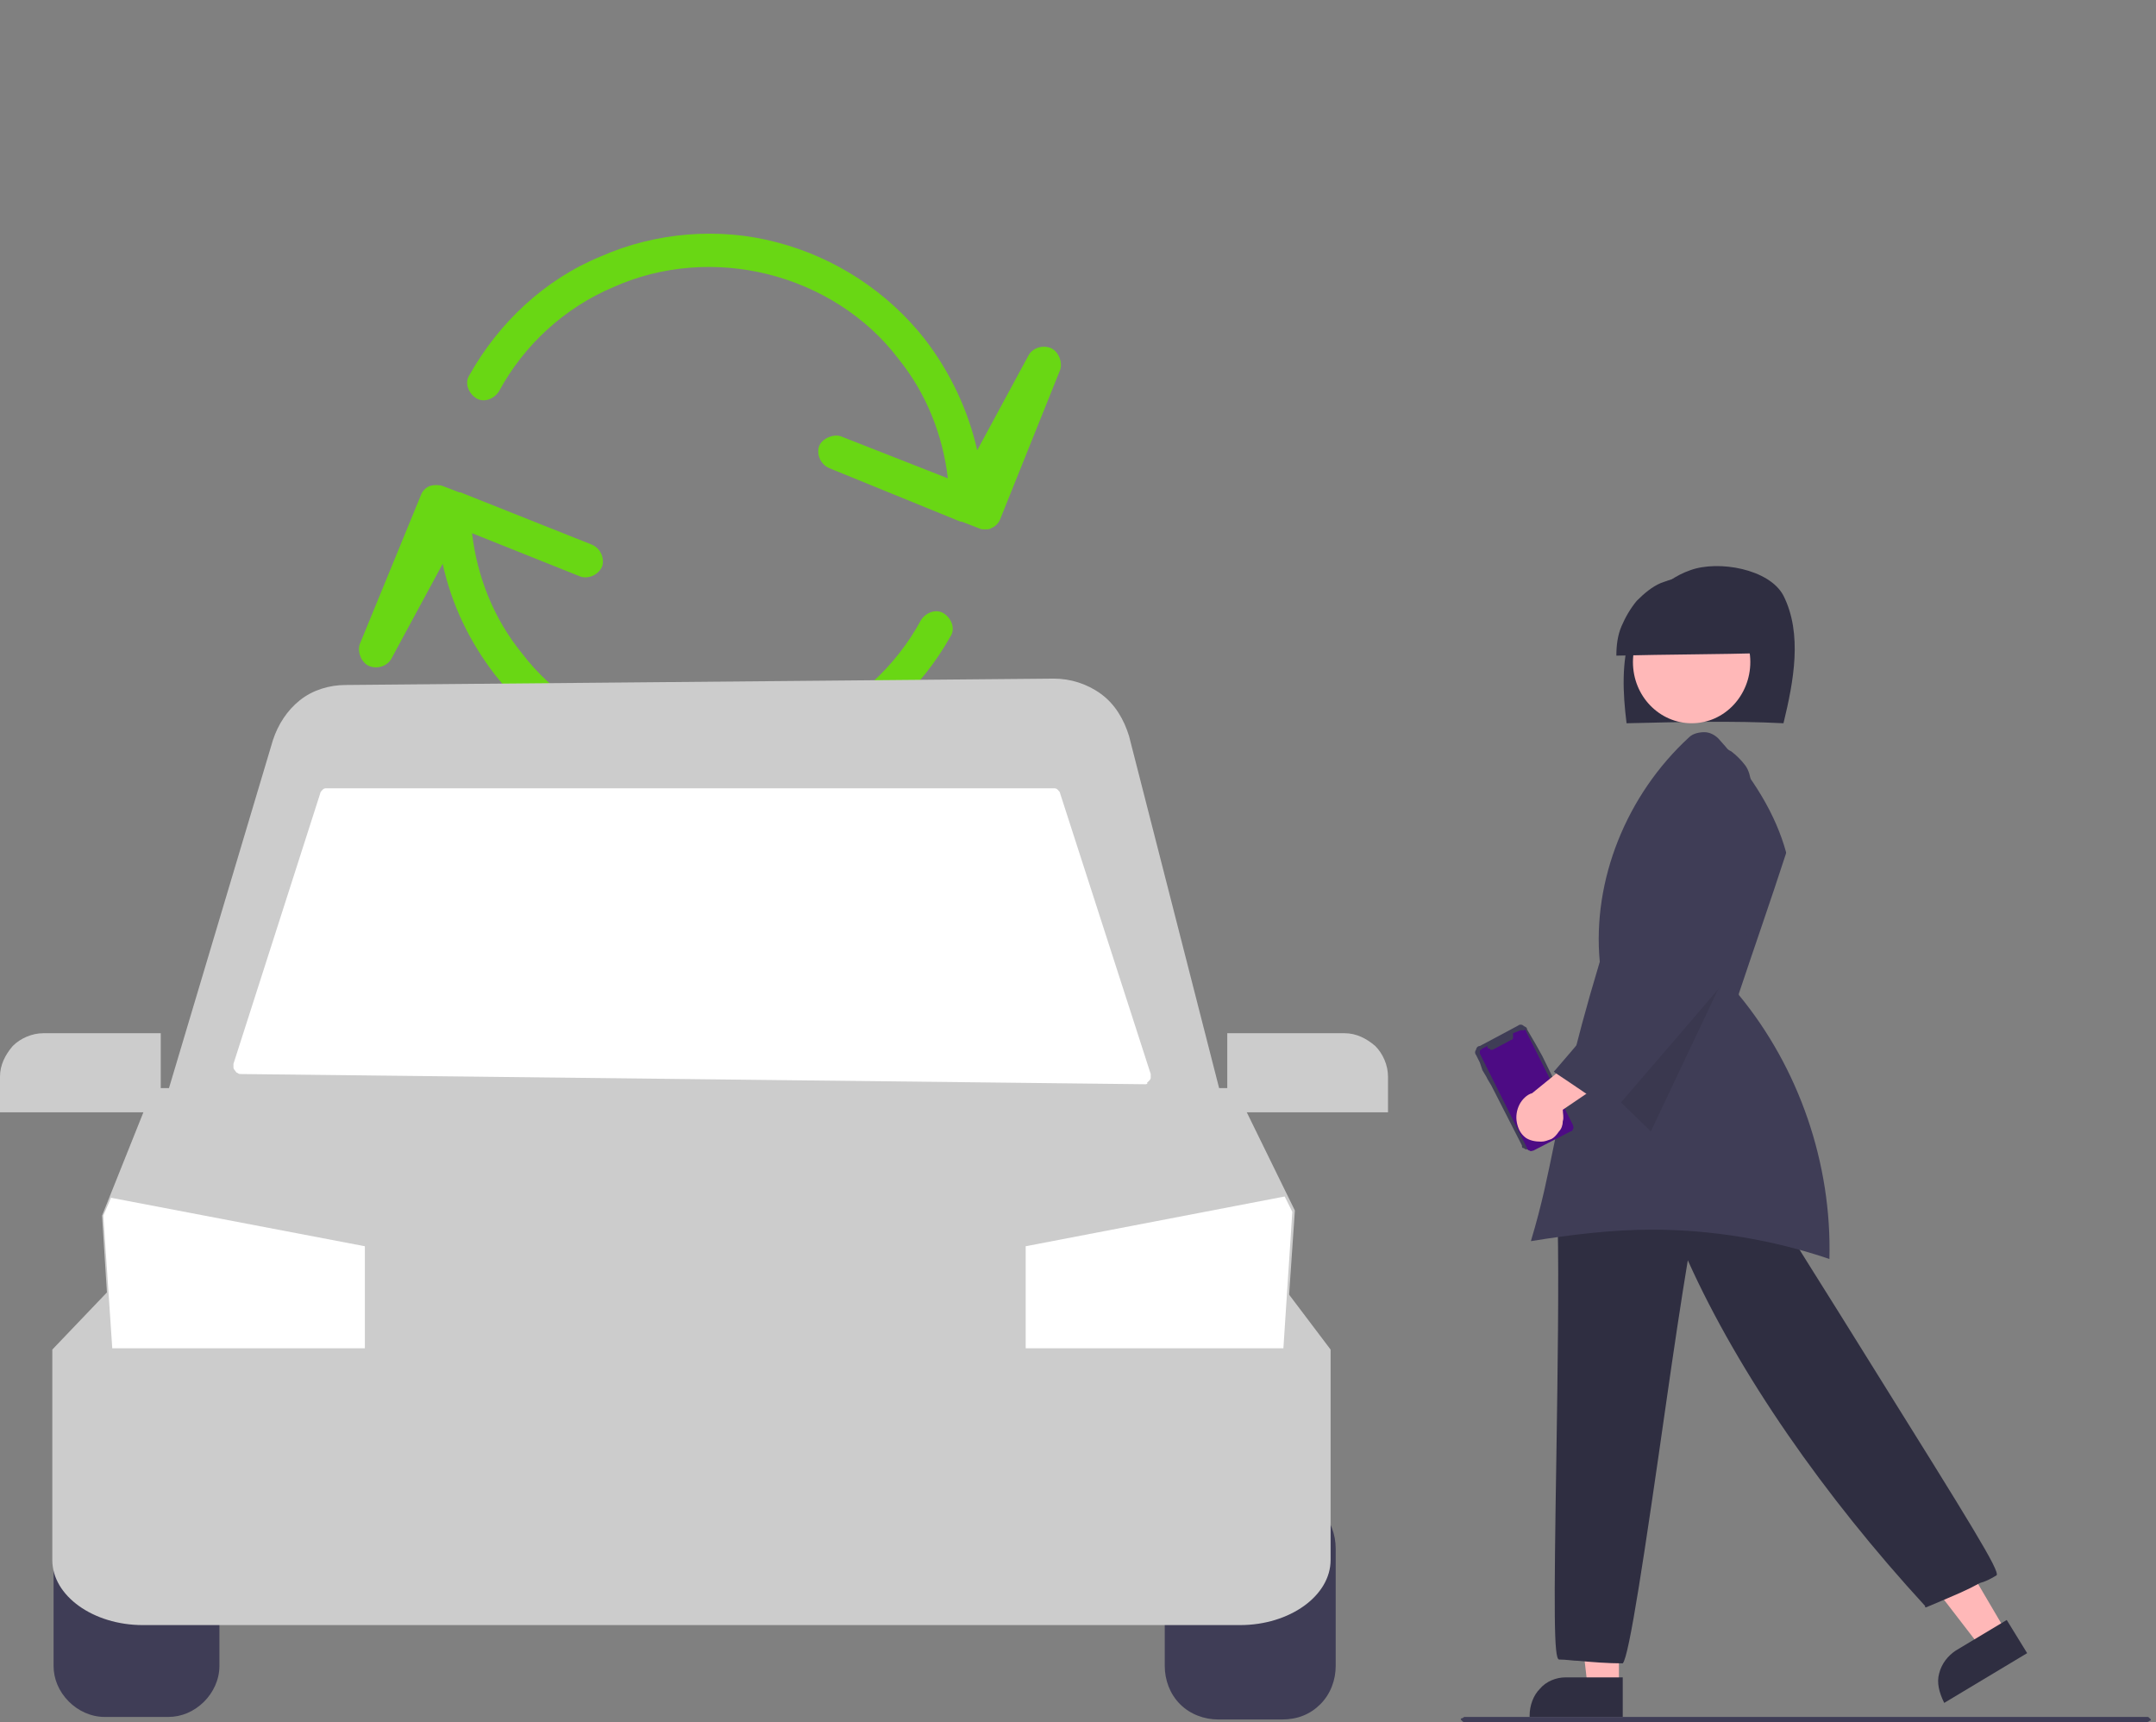 <?xml version="1.0" encoding="utf-8"?>
<!-- Generator: Adobe Illustrator 22.1.0, SVG Export Plug-In . SVG Version: 6.00 Build 0)  -->
<svg version="1.1" id="Слой_1" xmlns="http://www.w3.org/2000/svg" xmlns:xlink="http://www.w3.org/1999/xlink" x="0px" y="0px"
	 width="169px" height="135px" viewBox="0 0 169 135" style="enable-background:new 0 0 169 135;" xml:space="preserve">
<rect x="0" y="0" width="169" height="135" fill="#808080" stroke="none"/>
<style type="text/css">
	.st0{clip-path:url(#SVGID_2_);}
	.st1{fill:#69D714;}
	.st2{fill:#3F3D56;}
	.st3{fill:#CCCCCC;}
	.st4{fill:#FFFFFF;}
	.st5{fill:#FFB8B8;}
	.st6{fill:#2F2E41;}
	.st7{opacity:0.1;enable-background:new    ;}
	.st8{fill:#0C0C0C;}
	.st9{fill:#4D0B84;}
</style>
<g>
	<defs>
		
			<rect id="SVGID_1_" x="25.5" y="9.5" transform="matrix(0.371 -0.929 0.929 0.371 -1.817 76.733)" width="60.4" height="60.4"/>
	</defs>
	<clipPath id="SVGID_2_">
		<use xlink:href="#SVGID_1_"  style="overflow:visible;"/>
	</clipPath>
	<g class="st0">
		<g>
			<path class="st1" d="M55.7,61.2c-1.8,0-3.6-0.2-5.3-0.7c-4.6-1.2-8.7-3.9-11.6-7.6c-2-2.6-3.4-5.5-4.1-8.7l-4,7.4
				c-0.3,0.6-1.1,0.9-1.8,0.6c-0.6-0.3-0.9-1.1-0.7-1.7L33,38.8c0.1-0.3,0.4-0.6,0.7-0.7c0.3-0.1,0.7-0.1,1,0l1.3,0.5c0,0,0,0,0.1,0
				l10.3,4.1c0.7,0.3,1,1.1,0.8,1.7c-0.3,0.7-1.1,1-1.7,0.8L37,41.8c0.4,3.4,1.7,6.7,3.9,9.4c2.5,3.3,6.2,5.6,10.2,6.6
				c4,1,8.3,0.7,12.1-1c3.8-1.6,7-4.5,9-8.2c0.4-0.6,1.2-0.9,1.8-0.5c0.6,0.4,0.9,1.2,0.5,1.8c-2.3,4.1-5.9,7.4-10.3,9.3
				C61.5,60.6,58.6,61.2,55.7,61.2z M77.2,41.5c-0.2,0-0.3,0-0.5-0.1l-1.3-0.5c0,0,0,0-0.1,0L65,36.7c-0.7-0.3-1-1.1-0.8-1.7
				s1.1-1,1.7-0.8l8.4,3.3c-0.4-3.4-1.7-6.7-3.9-9.4c-2.5-3.3-6.2-5.6-10.2-6.6c-4-1-8.3-0.7-12.1,1c-3.8,1.6-7,4.5-9,8.2
				c-0.4,0.6-1.2,0.9-1.8,0.5c-0.6-0.4-0.9-1.2-0.5-1.8c2.3-4.1,5.9-7.5,10.3-9.3c4.3-1.9,9.3-2.3,13.8-1.1
				c4.6,1.2,8.7,3.9,11.6,7.6c2,2.6,3.4,5.6,4.1,8.7l4-7.4c0.3-0.6,1.1-0.9,1.8-0.6c0.6,0.3,0.9,1.1,0.7,1.7l-4.7,11.7
				c-0.1,0.3-0.4,0.6-0.7,0.7C77.6,41.5,77.4,41.5,77.2,41.5z"/>
		</g>
	</g>
</g>
<g>
	<path class="st2" d="M8.2,117.4c-1,0-2,0.4-2.8,1.2c-0.7,0.7-1.2,1.7-1.2,2.8v9.2c0,1,0.4,2,1.2,2.8c0.7,0.7,1.7,1.2,2.8,1.2h5
		c1,0,2-0.4,2.8-1.2c0.7-0.7,1.2-1.7,1.2-2.8v-9.2c0-1-0.4-2-1.2-2.8c-0.7-0.7-1.7-1.2-2.8-1.2H8.2z"/>
</g>
<g>
	<path class="st2" d="M100.5,134.8h-5c-1.1,0-2.2-0.4-3-1.2c-0.8-0.8-1.2-1.9-1.2-3v-9.2c0-1.1,0.4-2.2,1.2-3c0.8-0.8,1.9-1.2,3-1.2
		h5c1.1,0,2.2,0.4,3,1.2c0.8,0.8,1.2,1.9,1.2,3v9.2c0,1.1-0.4,2.2-1.2,3C102.7,134.4,101.7,134.8,100.5,134.8z"/>
</g>
<g>
	<path class="st3" d="M97.2,127.4h-86c-3.9,0-7.1-2.3-7.1-5.1v-16.5l4.3-4.5h92.5l3.4,4.5v16.5C104.3,125.1,101.1,127.4,97.2,127.4z
		"/>
</g>
<g>
	<path class="st3" d="M100.5,109.5H8.9L8,95.3l0.6-1.5l3.4-8.5h84.8l4.7,9.6L100.5,109.5z"/>
</g>
<g>
	<path class="st4" d="M101.3,95l-0.7,10.7H80.4v-8l20.3-3.9L101.3,95z"/>
</g>
<g>
	<path class="st4" d="M28.6,97.7v8H8.8L8.1,95.3l0.6-1.4L28.6,97.7z"/>
</g>
<g>
	<path class="st3" d="M96.2,87.8H12.5L21.4,58c0.4-1.2,1.1-2.3,2.1-3.1c1-0.8,2.3-1.2,3.6-1.2l55.5-0.5c1.3,0,2.6,0.4,3.7,1.2
		s1.8,2,2.2,3.3L96.2,87.8z"/>
</g>
<g>
	<path class="st4" d="M89.8,85l-70.9-0.8c-0.1,0-0.2,0-0.3-0.1c-0.1,0-0.1-0.1-0.2-0.2c-0.1-0.1-0.1-0.2-0.1-0.2s0-0.2,0-0.3
		l6.8-21.2c0-0.1,0.1-0.2,0.2-0.3s0.2-0.1,0.3-0.1h57c0.1,0,0.2,0,0.3,0.1c0.1,0.1,0.2,0.2,0.2,0.3l7.1,22c0,0.1,0,0.2,0,0.3
		c0,0.1-0.1,0.2-0.1,0.2c-0.1,0.1-0.1,0.1-0.2,0.2C90,84.9,89.9,85,89.8,85z"/>
</g>
<g>
	<path class="st3" d="M12.6,87.2H0v-2.8c0-0.9,0.4-1.7,1-2.4c0.6-0.6,1.5-1,2.4-1h9.2V87.2z"/>
</g>
<g>
	<path class="st3" d="M108.8,87.2H96.2V81h9.2c0.9,0,1.7,0.4,2.4,1c0.6,0.6,1,1.5,1,2.4V87.2z"/>
</g>
<g>
	<path class="st5" d="M126.9,132.7h-2.4l-1.1-9.6h3.5V132.7z"/>
</g>
<g>
	<path class="st6" d="M127.2,134.6h-7.3v-0.1c0-0.8,0.3-1.6,0.8-2.1c0.5-0.6,1.3-0.9,2-0.9h4.5V134.6z"/>
</g>
<g>
	<path class="st5" d="M157.3,128l-2,1.2l-5.7-7.4l3-1.8L157.3,128z"/>
</g>
<g>
	<path class="st6" d="M152.4,133.5L152.4,133.5c-0.4-0.8-0.6-1.6-0.4-2.3c0.2-0.8,0.7-1.4,1.3-1.8l4-2.4l1.6,2.6L152.4,133.5z"/>
</g>
<g>
	<path class="st6" d="M127.2,130.4L127.2,130.4c-1.2,0-2.4-0.1-3.5-0.2c-0.4,0-0.9-0.1-1.5-0.1l0,0c-0.4-0.1-0.4-3.7-0.2-16.1
		c0.1-6.4,0.2-13.6,0.1-18.1l0,0l0,0c4.2-3.6,9.7-5,15.3-3.9l0,0l0,0c2.3,3.9,5.9,9.5,9.3,15c7.8,12.5,10.1,16.2,9.8,16.5l0,0
		c-0.5,0.3-0.9,0.5-1.3,0.6c-1.1,0.6-1.6,0.8-4.2,1.9l-0.1,0l0-0.1c-7.9-8.6-14.6-18.2-18.6-27.1c-0.5,3-1.1,7-1.7,11.2
		C128.9,121.9,127.7,129.9,127.2,130.4L127.2,130.4z"/>
</g>
<g>
	<path class="st6" d="M139.8,56.7c0.8-3.3,1.5-7,0-10c-1.1-2.1-5.1-2.8-7.3-2c-2.3,0.8-3.9,2.8-4.7,5c-0.7,2.2-0.6,4.6-0.3,7
		C131.7,56.6,135.9,56.5,139.8,56.7z"/>
</g>
<g>
	<path class="st5" d="M132.6,56.7c2.6,0,4.6-2.2,4.6-4.8c0-2.7-2.1-4.8-4.6-4.8s-4.6,2.2-4.6,4.8C128,54.6,130.1,56.7,132.6,56.7z"
		/>
</g>
<g>
	<path class="st6" d="M138.4,51.2c0-0.8-0.1-1.6-0.4-2.3c-0.3-0.7-0.7-1.4-1.3-2c-0.5-0.6-1.2-1-1.9-1.3c-0.7-0.3-1.5-0.4-2.3-0.4
		c-0.8,0-1.5,0.2-2.3,0.5c-0.7,0.3-1.3,0.8-1.9,1.4c-0.5,0.6-0.9,1.3-1.2,2c-0.3,0.7-0.4,1.5-0.4,2.3
		C130.8,51.3,134.7,51.3,138.4,51.2z"/>
</g>
<g>
	<path class="st2" d="M129.5,96.4c4.7,0,9.5,0.8,13.9,2.3c0.2-7.5-2.4-15-7.1-20.7l0,0l0-0.1c1.2-3.6,2.5-7.3,3.7-11l0-0.1
		c-0.8-2.9-2.5-5.8-5.3-8.9c-0.3-0.3-0.7-0.5-1.1-0.5c-0.4,0-0.9,0.1-1.2,0.4c-4.9,4.5-7.6,11.2-7,17.6l0,0l0,0
		c-2.2,7.3-2.9,11.1-3.6,14.4c-0.5,2.4-0.9,4.5-1.8,7.5C123.1,96.8,126.3,96.4,129.5,96.4z"/>
</g>
<g class="st7">
	<path class="st8" d="M136.5,73.7l-7.1,15l-4.1-4L136.5,73.7z"/>
</g>
<g>
	<path class="st2" d="M120.4,81.9l0.5,0.9c0,0,0,0,0,0s0,0,0,0l0,0l2.4,4.9c0.1,0.1,0.1,0.3,0,0.4c0,0.1-0.1,0.3-0.3,0.3l-3,1.6
		c-0.1,0-0.1,0.1-0.2,0.1c-0.1,0-0.1,0-0.2,0c-0.1,0-0.1-0.1-0.2-0.1c-0.1,0-0.1-0.1-0.1-0.2l0,0l-2.4-4.7l0,0c0,0,0,0,0,0
		c0,0,0,0,0,0l-0.3-0.5c0,0,0,0,0,0c0,0,0,0,0,0c0,0,0,0,0,0c0,0,0,0,0,0l0,0l-0.1-0.2l0,0c0,0,0,0,0,0c0,0,0,0,0,0l-0.3-0.5
		c0,0,0,0,0,0s0,0,0,0l0,0l-0.1-0.3l0,0c0,0,0,0,0,0c0,0,0,0,0,0l0,0l-0.1-0.3c0,0,0,0,0,0c0,0,0,0,0,0l0,0l-0.3-0.6
		c-0.1-0.1-0.1-0.3,0-0.4c0-0.1,0.1-0.3,0.3-0.3l3-1.6c0.1-0.1,0.3-0.1,0.4,0s0.3,0.1,0.3,0.3L120.4,81.9L120.4,81.9
		C120.4,81.9,120.4,81.9,120.4,81.9C120.4,81.9,120.4,81.9,120.4,81.9z"/>
</g>
<g>
	<path class="st9" d="M119.6,80.8l3.7,7.4c0,0.1,0.1,0.2,0,0.3c0,0.1-0.1,0.2-0.2,0.2l-2.9,1.5c-0.1,0-0.2,0.1-0.3,0
		c-0.1,0-0.2-0.1-0.2-0.2l0,0l-3.7-7.4c0,0,0-0.1,0-0.1c0,0,0-0.1,0-0.1c0,0,0-0.1,0.1-0.1c0,0,0.1-0.1,0.1-0.1l0,0l0.4-0.2l0,0.1
		c0,0,0,0.1,0.1,0.1s0.1,0,0.1,0.1c0,0,0.1,0,0.1,0c0,0,0.1,0,0.1,0l1.5-0.8c0.1,0,0.1-0.1,0.1-0.2c0-0.1,0-0.2,0-0.2l0-0.1l0.5-0.2
		c0.1,0,0.2-0.1,0.3,0C119.5,80.7,119.6,80.7,119.6,80.8L119.6,80.8z"/>
</g>
<g>
	<path class="st5" d="M120.8,89.5c0.3,0,0.5-0.1,0.8-0.2c0.2-0.1,0.4-0.3,0.6-0.6c0.2-0.2,0.3-0.5,0.3-0.8c0.1-0.3,0-0.6,0-0.9
		l5.6-3.8l-3.2-1.4l-4.8,3.9c-0.4,0.1-0.8,0.5-1,0.9c-0.2,0.4-0.3,0.9-0.2,1.4c0.1,0.5,0.3,0.9,0.7,1.2
		C119.9,89.4,120.3,89.5,120.8,89.5z"/>
</g>
<g>
	<path class="st2" d="M126.4,87.2L126.4,87.2c-1.5-1.1-3-2.1-4.5-3.1l-0.1-0.1l0.1-0.1c3.2-3.7,6.4-7.6,9.4-11.3c0,0,0,0,0,0l0,0
		l0,0l0,0l0,0l-0.1,0l-0.9-7.4c-0.9-1.2-1-3.5,0.1-5.1c1.2-1.7,3.6-2.2,5.3-1.2c0.4,0.3,0.8,0.7,1.1,1.1c0.3,0.4,0.4,0.9,0.5,1.5
		c0.1,0.5,0,0.9-0.1,1.4c-0.1,0.4-0.4,0.8-0.7,1.2c0.4,3.9,0.4,7.4,0.4,10.8v0l0,0C133.5,79,129.9,83.1,126.4,87.2L126.4,87.2z"/>
</g>
<g>
	<path class="st2" d="M168.3,135h-53.5c-0.1,0-0.1,0-0.2-0.1c0,0-0.1-0.1-0.1-0.1s0-0.1,0.1-0.1s0.1-0.1,0.2-0.1h53.5
		c0.1,0,0.1,0,0.2,0.1c0,0,0.1,0.1,0.1,0.1s0,0.1-0.1,0.1C168.4,135,168.3,135,168.3,135z"/>
</g>
</svg>

